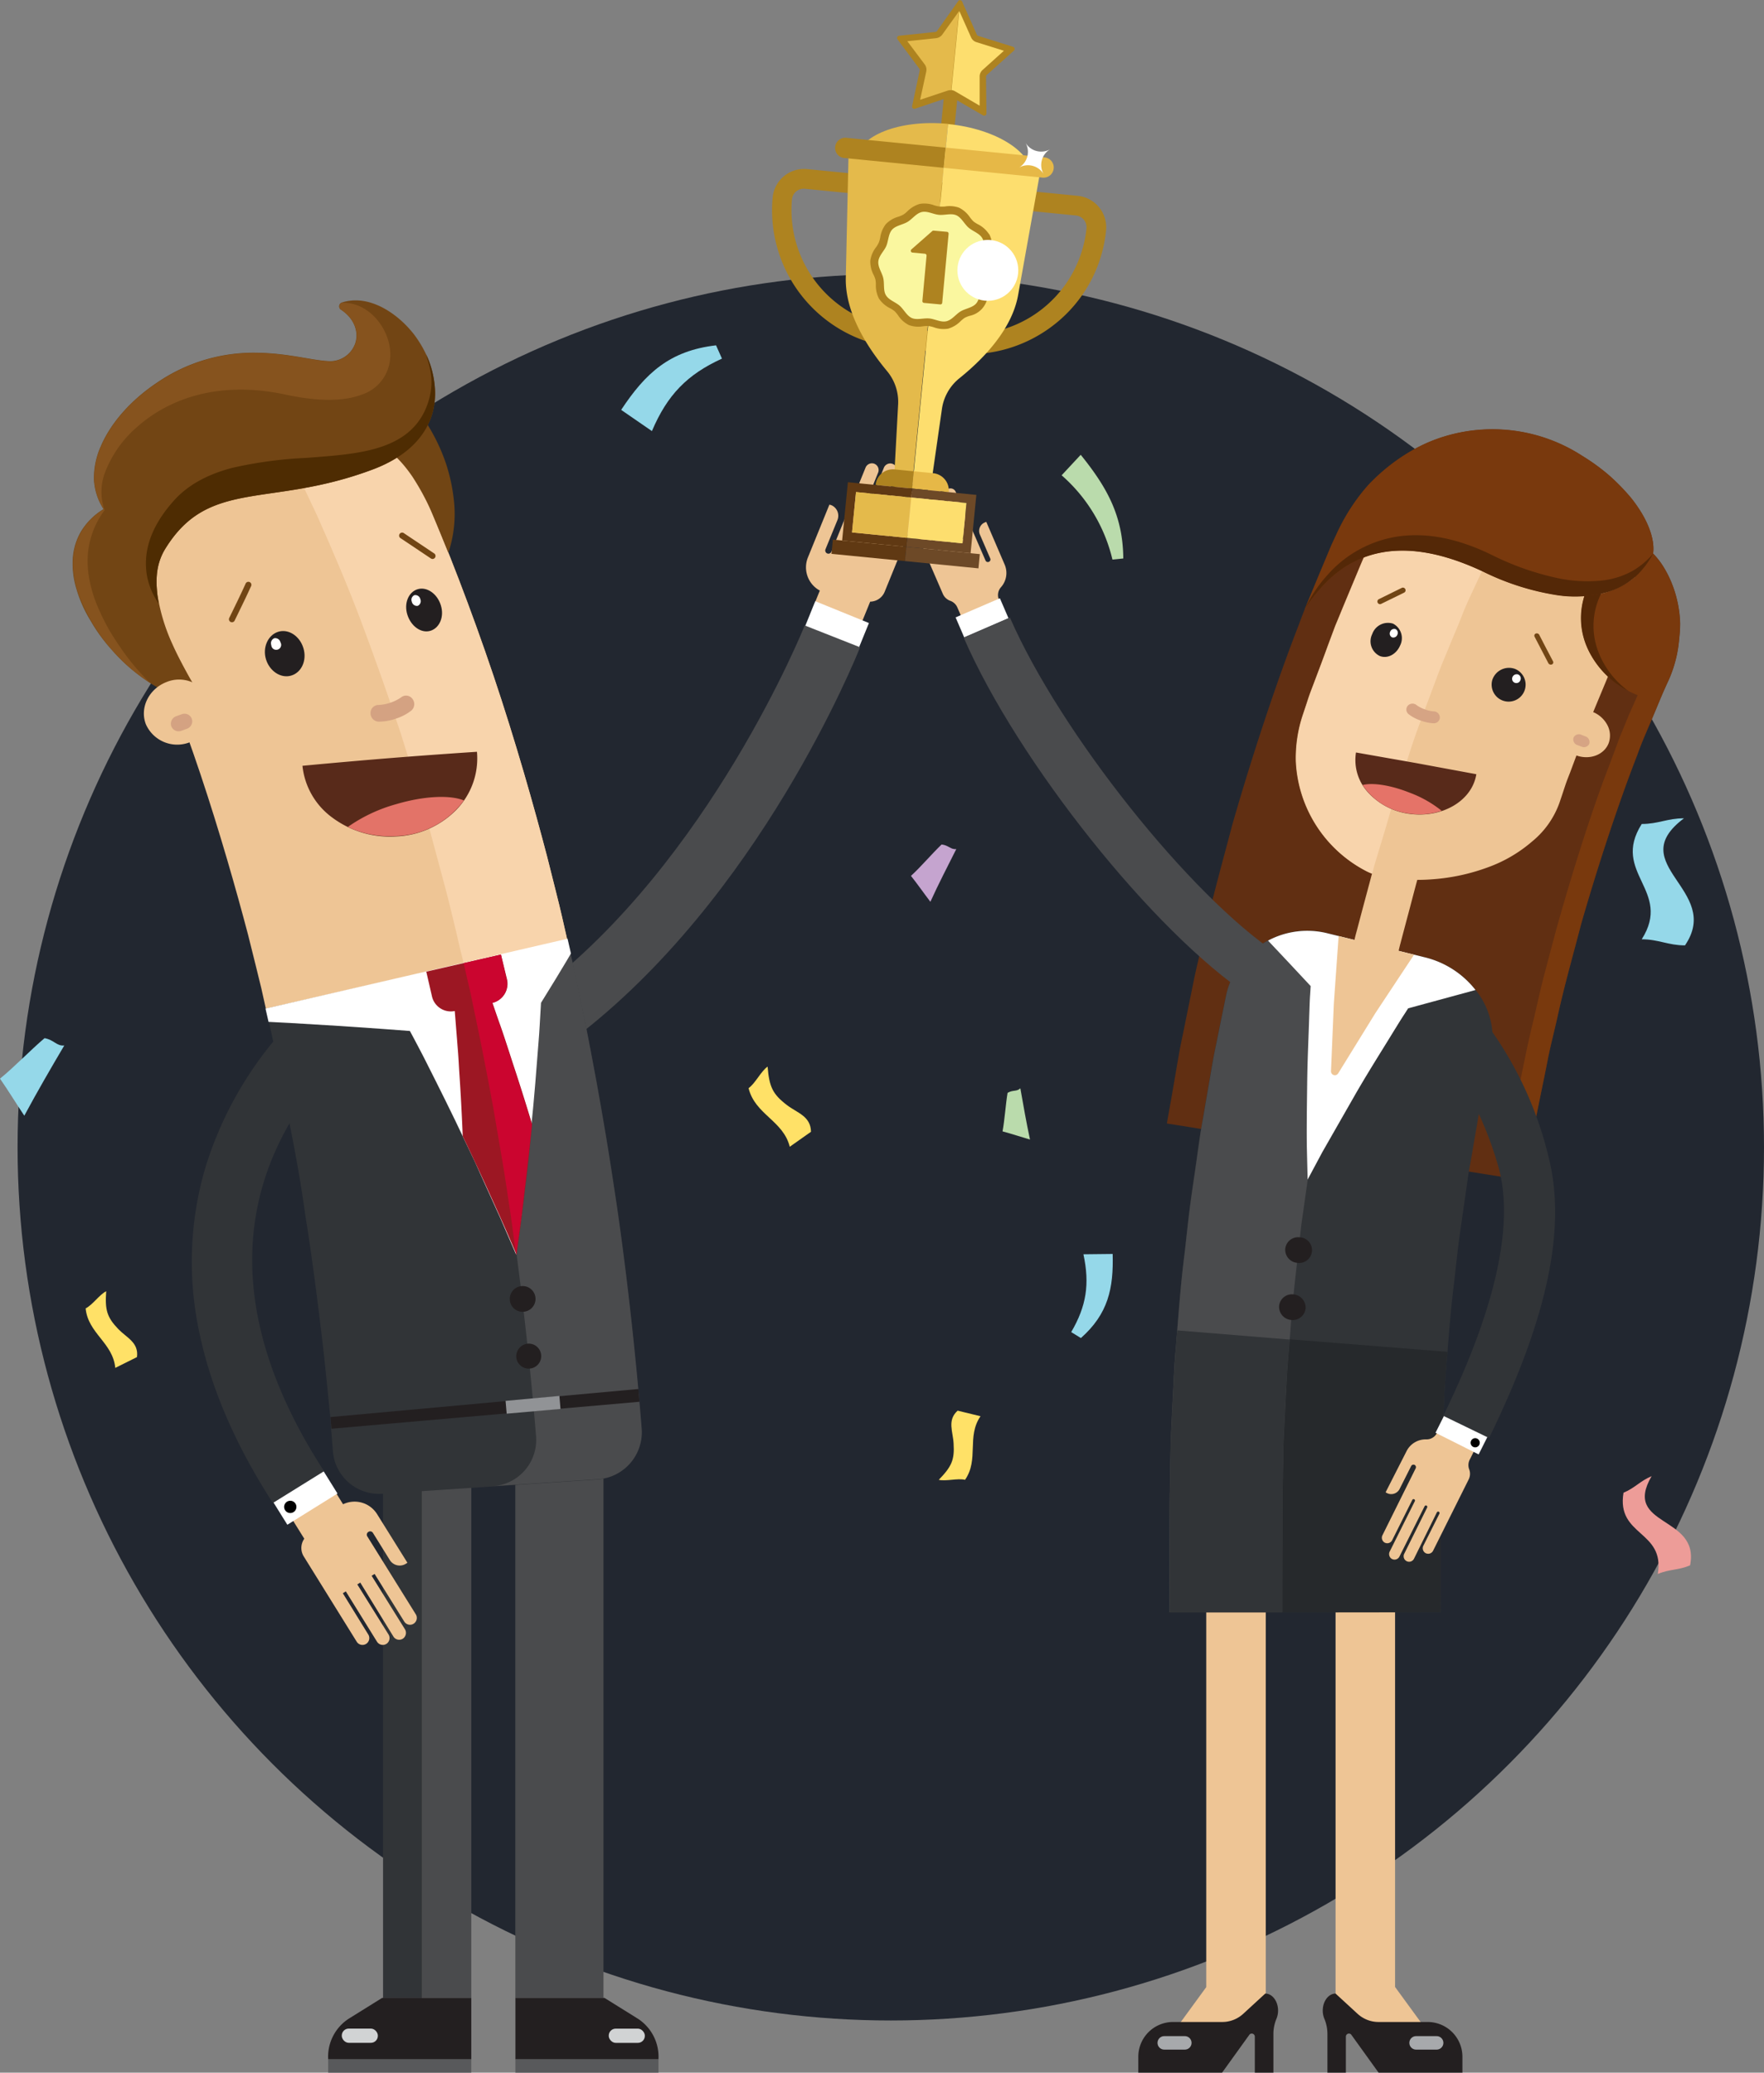 <svg xmlns="http://www.w3.org/2000/svg" viewBox="0 0 385.34 452.78"><rect x="0" y="0" width="385.34" height="452.78" fill="#808080" stroke="none"/><defs><style>.cls-1{fill:#222730;}.cls-2{fill:#ffe167;}.cls-3{fill:#badbac;}.cls-4{fill:#c5a4cf;}.cls-5{fill:#95d8e9;}.cls-6{fill:#ed9c98;}.cls-7{fill:#eec595;}.cls-8{fill:#fff;}.cls-9{fill:#4a4b4d;}.cls-10{fill:#313437;}.cls-11,.cls-16,.cls-28{fill:#231f20;}.cls-12{fill:#58595b;}.cls-13{fill:#d1d3d4;}.cls-14{fill:#f8d4ac;}.cls-15{fill:#714514;}.cls-16,.cls-28{stroke:#231f20;stroke-miterlimit:10;}.cls-16{stroke-width:0.44px;}.cls-17{fill:#582a1a;}.cls-18{fill:#724514;}.cls-19{fill:#d4a282;}.cls-20{fill:#4e2c02;}.cls-21{fill:#86531e;}.cls-22{fill:#919396;}.cls-23{fill:#9c1723;}.cls-24{fill:#cb052f;}.cls-25{fill:#e37368;}.cls-26{fill:#a7a9ac;}.cls-27{fill:#612f12;}.cls-28{stroke-width:0.47px;}.cls-29{fill:#26292c;}.cls-30{fill:#d6a484;}.cls-31{fill:#e57368;}.cls-32{fill:#79390d;}.cls-33{fill:#542807;}.cls-34{fill:#ae8320;}.cls-35{fill:#e4ba4b;}.cls-36{fill:#fdde6e;}.cls-37{fill:#faf79f;}.cls-38{fill:#e6b847;}.cls-39{fill:#6d4927;}.cls-40{fill:#603913;}</style></defs><title>Aktiv 5</title><g id="Lag_2" data-name="Lag 2"><g id="illustration"><circle class="cls-1" cx="194.59" cy="250.63" r="190.75"/><g id="confetti"><path class="cls-2" d="M29.92,296.46l-4.74,2.36c-.52-5.5-5.95-7.54-6.47-13,1.52-.76,3-3,4.49-3.75-.29,4.11.15,5.68,2.68,8.31C27.72,292.26,30.34,293.29,29.92,296.46Z"/><path class="cls-3" d="M245.38,122l-2.37.24a35.21,35.21,0,0,0-11.1-18.41l4.17-4.48C241.91,106.57,245.3,112.74,245.38,122Z"/><path class="cls-4" d="M199,191.34c2.18-2,4.56-4.82,6.69-6.86,1.53.16,2,1.16,3.21,1C207,189.28,205,193.1,203.24,197,201.81,195.13,200.47,193.19,199,191.34Z"/><path class="cls-3" d="M219,247.15c.48-2.57.67-5.83,1.1-8.41,1.17-.7,2-.22,2.79-1,.66,3.75,1.31,7.48,2.11,11.2C223,248.35,221,247.69,219,247.15Z"/><path class="cls-2" d="M177.16,247.24l-4.64,3.27c-1.45-5.75-7.56-7-9-12.8,1.49-1.05,2.67-3.65,4.16-4.71.36,4.42,1.09,6,4.2,8.39C174.14,243.13,177.09,243.8,177.16,247.24Z"/><path class="cls-5" d="M236.12,292.3,234,291c3.31-5.66,4.08-10.47,2.67-17l6.39-.07C243.26,281.45,242.09,287,236.12,292.3Z"/><path class="cls-2" d="M5.24,120.85,2,125"/><path class="cls-5" d="M156.42,75.44l1.29,2.9c-7.6,3.47-11.94,7.92-15.3,15.83l-6.72-4.63C141,81.51,146.29,76.61,156.42,75.44Z"/><path class="cls-6" d="M354.65,326.09c2.58-1.09,3.56-2.53,6.14-3.62-6.51,11.15,10.62,8.49,8.4,19.49-2.58,1.09-4.47.79-7.05,1.88C363.74,334.27,353.05,335.66,354.65,326.09Z"/><path class="cls-5" d="M358.63,180c3.66,0,5.57-1.24,9.23-1.24-13.5,10.13,8.48,15.64.22,27.76-3.67,0-5.79-1.33-9.45-1.33C365.42,194.49,351.84,190.73,358.63,180Z"/><path class="cls-5" d="M0,235.63c3.15-2.55,6.64-6.22,9.73-8.84,2.08.36,2.6,1.76,4.31,1.6-3,5.08-5.94,10.15-8.73,15.34C3.52,241.05,1.84,238.28,0,235.63Z"/><path class="cls-2" d="M209.19,308.16l5,1.22c-3.08,4.46-.29,9.43-3.38,13.89-1.62-.4-4.12.37-5.74,0,2.82-2.9,3.47-4.36,3.24-7.93C208.18,312.71,206.86,310.28,209.19,308.16Z"/></g><g id="man"><path id="_Kurve_" data-name="&lt;Kurve&gt;" class="cls-7" d="M181.56,110.34a2.51,2.51,0,0,1,1.38,3.26L180.32,120a.7.7,0,0,0,.38.9h0a.69.69,0,0,0,.91-.38l7.46-18.35a1.51,1.51,0,0,1,1.75-.92,1.48,1.48,0,0,1,1,2l-4.58,11.28.7.28,5.13-12.61a1.51,1.51,0,0,1,1.75-.92,1.47,1.47,0,0,1,1,2l-5.15,12.67.71.29,4.8-11.82a1.5,1.5,0,0,1,1.75-.92,1.47,1.47,0,0,1,1,2l-4.83,11.87.7.29,3.91-9.62a1.51,1.51,0,0,1,1.75-.92,1.49,1.49,0,0,1,1,2l-8.21,20.16a3.46,3.46,0,0,1-3.16,2.15l-2.89,7.1-10.28-4.18,2.17-5.34a5.76,5.76,0,0,1-2.61-7.22l4.7-11.55Z"/><rect id="_Rektangel_" data-name="&lt;Rektangel&gt;" class="cls-8" x="176.5" y="133.5" width="12.65" height="5.94" transform="translate(300.75 331.78) rotate(-157.86)"/><path class="cls-9" d="M125.26,227l-7.84-10.37c37.69-28.51,58.17-79.53,58.37-80l12.09,4.77C187,143.55,165.91,196.21,125.26,227Z"/><g id="_Gruppe_" data-name="&lt;Gruppe&gt;"><g id="_Gruppe_2" data-name="&lt;Gruppe&gt;"><g id="_Gruppe_3" data-name="&lt;Gruppe&gt;"><rect class="cls-9" x="83.69" y="319.63" width="19.26" height="116.83"/></g><g id="_Gruppe_4" data-name="&lt;Gruppe&gt;"><rect class="cls-10" x="83.68" y="319.63" width="8.46" height="116.83"/></g><path id="_Kurve_2" data-name="&lt;Kurve&gt;" class="cls-11" d="M76.47,440.81l7-4.36h19.48v13.42H71.69A9.89,9.89,0,0,1,76.47,440.81Z"/><rect id="_Kurve_3" data-name="&lt;Kurve&gt;" class="cls-12" x="71.69" y="449.87" width="31.25" height="2.92"/><rect id="_Rektangel_2" data-name="&lt;Rektangel&gt;" class="cls-13" x="74.66" y="443.16" width="7.88" height="3.11" rx="1.52" ry="1.52" transform="translate(157.2 889.42) rotate(180)"/><g id="_Gruppe_5" data-name="&lt;Gruppe&gt;"><rect class="cls-9" x="112.57" y="319.63" width="19.26" height="116.83"/></g><path id="_Kurve_4" data-name="&lt;Kurve&gt;" class="cls-11" d="M139.05,440.81l-7-4.36H112.59v13.42h31.25A9.9,9.9,0,0,0,139.05,440.81Z"/><rect id="_Kurve_5" data-name="&lt;Kurve&gt;" class="cls-12" x="112.59" y="449.87" width="31.25" height="2.92"/><rect id="_Rektangel_3" data-name="&lt;Rektangel&gt;" class="cls-13" x="132.98" y="443.16" width="7.88" height="3.11" rx="1.52" ry="1.52"/><g id="_Gruppe_6" data-name="&lt;Gruppe&gt;"><path id="_Kurve_6" data-name="&lt;Kurve&gt;" class="cls-7" d="M84.47,90.64c-2.81-5.71-9.42-8.17-14.25-5.47L28.68,107.93c-4.86,2.72-6.82,8.44-4.58,13,0,0,2.92,5.64,6.81,14.55s8.69,21.11,12.88,33.65,7.84,25.35,10.38,35c1.2,4.86,2.24,8.9,2.91,11.75l1,4.48,65.84-15.1s-.42-1.81-1.14-5-1.9-7.68-3.25-13.1c-2.83-10.83-6.9-25.23-11.72-39.56s-10.35-28.59-15-39.26S84.47,90.64,84.47,90.64Z"/><path id="_Kurve_7" data-name="&lt;Kurve&gt;" class="cls-14" d="M70.22,85.17,58.69,91.48l2.64,4.87q1.28,2.5,2.6,5.15l1.35,2.66,1.28,2.73c.87,1.83,1.75,3.7,2.64,5.59,3.38,7.6,6.83,15.61,9.86,23.72s5.9,16.24,8.48,24c1.21,3.9,2.39,7.7,3.53,11.35s2.08,7.18,3,10.49c1.12,4.19,2.16,8.05,3.09,11.49s1.61,6.49,2.24,9,1,4.5,1.38,5.85.48,2.09.48,2.09l22.64-5.19s-.42-1.81-1.14-5-1.9-7.68-3.24-13.1c-2.84-10.83-6.91-25.23-11.73-39.56s-10.35-28.59-15-39.26-8.32-17.75-8.32-17.75C81.66,84.93,75.05,82.47,70.22,85.17Z"/><path id="_Kurve_8" data-name="&lt;Kurve&gt;" class="cls-10" d="M58.1,220.39s1.32,5.55,3,14c.9,4.18,1.77,9.12,2.8,14.38s2,10.92,2.78,16.59c1.82,11.31,3.17,22.71,4.16,31.25.44,4.28.8,7.85,1.05,10.35.12,1.25.22,2.23.29,2.9s.08,1,.08,1l0,.42.48,5.95a10.12,10.12,0,0,0,10.79,9.09l47.26-3.14a10.29,10.29,0,0,0,9.28-11.36l-.53-6.51,0-.47s0-.39-.09-1.12-.18-1.81-.32-3.18c-.27-2.73-.67-6.64-1.14-11.33-1.08-9.37-2.57-21.85-4.57-34.3-.92-6.22-2.08-12.43-3.06-18.26-1.13-5.81-2.1-11.24-3.09-15.88-1.91-9.29-3.37-15.46-3.37-15.46Z"/><path id="_Kurve_9" data-name="&lt;Kurve&gt;" class="cls-9" d="M140.15,311.8s-2-26.8-6.16-53.43c-2-13.33-4.47-26.6-6.46-36.54-1-5-1.88-9.1-2.55-12s-1-4.55-1-4.55l-22.61,5.19s.36,1.6,1,4.39,1.45,6.79,2.47,11.59c1.92,9.62,4.36,22.46,6.25,35.38,4,25.8,6,51.82,6,51.82a10.13,10.13,0,0,1-9.3,11l23.15-1.54A10.29,10.29,0,0,0,140.15,311.8Z"/><g id="_Gruppe_7" data-name="&lt;Gruppe&gt;"><path class="cls-15" d="M50.67,135.93a.75.75,0,0,1-.29-.06.66.66,0,0,1-.3-.88l1.83-3.77c.92-1.9,1.77-3.78,1.77-3.78a.66.66,0,0,1,1.2.54s-.86,1.9-1.79,3.81l-1.83,3.77A.63.63,0,0,1,50.67,135.93Z"/></g><g id="_Gruppe_8" data-name="&lt;Gruppe&gt;"><path class="cls-15" d="M94.5,122.11a.7.7,0,0,1-.37-.11l-6.59-4.41a.66.66,0,1,1,.73-1.09l6.59,4.41a.66.66,0,0,1-.36,1.2Z"/></g><path id="_Kurve_10" data-name="&lt;Kurve&gt;" class="cls-8" d="M58,220.33l.66,2.9,4.83.25,10.61.64c7.71.5,15.44,1.1,15.44,1.1l1.07,2c.67,1.3,1.69,3.16,2.8,5.41,2.27,4.5,5.31,10.54,8.18,16.66l2.18,4.57,2,4.46c1.31,2.9,2.55,5.62,3.6,7.94l3.38,7.82s.46-3.39,1.16-8.48c.3-2.55.65-5.53,1-8.72.19-1.61.38-3.27.57-5s.34-3.4.51-5.11c.72-6.88,1.24-13.78,1.64-19,.22-2.61.31-4.78.41-6.3s.14-2.4.14-2.4l3.3-5.36c.83-1.35,1.64-2.71,2.24-3.72l1-1.7-.74-3.22Z"/><g id="_Gruppe_9" data-name="&lt;Gruppe&gt;"><path id="_Kurve_11" data-name="&lt;Kurve&gt;" class="cls-16" d="M114.4,286.33a2.59,2.59,0,1,0-2.8-2.28A2.55,2.55,0,0,0,114.4,286.33Z"/><path id="_Kurve_12" data-name="&lt;Kurve&gt;" class="cls-16" d="M115.25,293.75a2.57,2.57,0,0,0-2.24,2.84,2.51,2.51,0,1,0,2.24-2.84Z"/></g><g id="_Gruppe_10" data-name="&lt;Gruppe&gt;"><path id="_Kurve_13" data-name="&lt;Kurve&gt;" class="cls-11" d="M66.28,141.59c.81,2.66-.41,5.34-2.69,6s-4.71-1-5.49-3.57.42-5.29,2.66-6S65.48,138.92,66.28,141.59Z"/><path id="_Kurve_14" data-name="&lt;Kurve&gt;" class="cls-8" d="M61.26,140.31a1.08,1.08,0,1,1-2,.61,1.18,1.18,0,0,1,.67-1.5A1.17,1.17,0,0,1,61.26,140.31Z"/><path id="_Kurve_15" data-name="&lt;Kurve&gt;" class="cls-11" d="M96.3,132.23c.8,2.53-.31,5-2.31,5.58s-4.2-1-5-3.51.26-5,2.26-5.59S95.53,129.7,96.3,132.23Z"/><path id="_Kurve_16" data-name="&lt;Kurve&gt;" class="cls-8" d="M91.83,130.91a1.12,1.12,0,0,1-.58,1.44,1.15,1.15,0,0,1-1.29-.9,1.1,1.1,0,0,1,.58-1.44A1.14,1.14,0,0,1,91.83,130.91Z"/></g><path id="_Kurve_17" data-name="&lt;Kurve&gt;" class="cls-15" d="M93,92.14c-4.92-7.46-10.41-7-13.17-4.25s-3,7.52,2.68,9.32c2.77.89,5.47,3.84,7.56,6.89a53.12,53.12,0,0,1,4.08,7.48c1.1,2.56,2.76,6.66,3.79,9.17a26.7,26.7,0,0,0,1.21-11.45,38.54,38.54,0,0,0-1.77-8.16A41.48,41.48,0,0,0,93,92.14Z"/><path id="_Kurve_18" data-name="&lt;Kurve&gt;" class="cls-17" d="M86.41,182.73A19.6,19.6,0,0,0,99.59,177a16.09,16.09,0,0,0,4.6-12.77s-9.58.62-19.12,1.39-19,1.67-19,1.67a16.05,16.05,0,0,0,6.54,11.33A21.07,21.07,0,0,0,86.41,182.73Z"/><path id="_Kurve_19" data-name="&lt;Kurve&gt;" class="cls-18" d="M44.8,153.43c-5.13-.28-10.08-2.61-14.41-5.91a38.11,38.11,0,0,1-6-5.59,36.52,36.52,0,0,1-4.67-6.45,28.14,28.14,0,0,1-3-6.75,19,19,0,0,1-.83-6.59,13.55,13.55,0,0,1,1.78-6,14.46,14.46,0,0,1,4.95-4.92,13.06,13.06,0,0,1-2.1-6.55A17,17,0,0,1,22,97.53c2.05-4.84,6.26-9.92,12.38-14a37.25,37.25,0,0,1,21.79-6.47c6.58.08,12,1.64,15.36,1.81a5.81,5.81,0,0,0,6.09-3.94c.73-2.35-.11-5.32-3.24-7.36a.87.87,0,0,1,.26-1.47c3.56-1.17,7.43-.14,10.95,2.32a21.58,21.58,0,0,1,2.55,2.09A23.26,23.26,0,0,1,90.4,73a25.1,25.1,0,0,1,3.37,6c1.52,4.27,1.86,9,0,13.16S88.06,100,81.58,102.5C70,106.87,61,107.25,53.63,108.64s-12.79,3.67-17.42,11.07c-2,3.08-2.28,6.6-1.81,10.27a41.08,41.08,0,0,0,3.34,10.9c.77,1.73,1.62,3.36,2.42,4.86s1.57,2.87,2.25,4C43.78,152,44.8,153.43,44.8,153.43Z"/><path id="_Kurve_20" data-name="&lt;Kurve&gt;" class="cls-7" d="M45.86,153a7.48,7.48,0,0,1-14,5.2c-1.37-3.56.63-7.67,4.47-9.19A7.26,7.26,0,0,1,45.86,153Z"/><g id="_Gruppe_11" data-name="&lt;Gruppe&gt;"><path id="_Kurve_21" data-name="&lt;Kurve&gt;" class="cls-19" d="M40.81,159.21l-1.18.43a1.72,1.72,0,0,1-2.22-1h0a1.74,1.74,0,0,1,1.09-2.18l1.18-.43a1.7,1.7,0,0,1,2.22,1A1.72,1.72,0,0,1,40.81,159.21Z"/><g id="_Gruppe_12" data-name="&lt;Gruppe&gt;"><path id="_Kurve_22" data-name="&lt;Kurve&gt;" class="cls-19" d="M86.44,157a11.07,11.07,0,0,1-3.78.64,1.83,1.83,0,0,1-1.72-1.87A1.75,1.75,0,0,1,82.73,154a9.58,9.58,0,0,0,4.88-1.65,1.72,1.72,0,0,1,2.48.31,1.87,1.87,0,0,1-.24,2.57A10.84,10.84,0,0,1,86.44,157Z"/></g></g><path id="_Kurve_23" data-name="&lt;Kurve&gt;" class="cls-20" d="M36.21,119.71c4.63-7.4,10.06-9.7,17.42-11.07S70,106.87,81.58,102.5c6.87-2.6,10.79-6.57,12.5-11.07a15.88,15.88,0,0,0,.89-7,20.11,20.11,0,0,0-1.86-6.94c.48,2.11,2.48,6.15-.32,12.27-2.12,4.46-5.91,6.8-10.46,8.15s-9.94,1.7-15.47,2.12a90.85,90.85,0,0,0-16.1,2.17c-5,1.31-9.44,3.47-12.73,7.11-5.8,6.46-6.56,11.92-6,16a15.49,15.49,0,0,0,2.67,6.58h0a22.67,22.67,0,0,1-.43-3.24,17.11,17.11,0,0,1,0-3.12A12.93,12.93,0,0,1,36.21,119.71Z"/><path id="_Kurve_24" data-name="&lt;Kurve&gt;" class="cls-21" d="M62.07,86.14c7.62,1.67,13.18,1.51,16.91.08a9,9,0,0,0,6.14-7.07c1.08-6-3.94-13.27-10.44-13a.87.87,0,0,0-.26,1.47c3.13,2,4,5,3.24,7.36a5.81,5.81,0,0,1-6.09,3.94c-3.4-.17-8.78-1.73-15.36-1.81a37.25,37.25,0,0,0-21.79,6.47c-6.12,4.07-10.33,9.15-12.38,14a17,17,0,0,0-1.46,7.14,13.06,13.06,0,0,0,2.1,6.55,13.43,13.43,0,0,0-6.32,8.32A15,15,0,0,0,16,124.6a23.87,23.87,0,0,0,1.17,5.3,40,40,0,0,0,15.55,19.23,51.06,51.06,0,0,1-5.94-7c-1-1.44-2-2.93-2.94-4.53a49.78,49.78,0,0,1-2.47-5,27.86,27.86,0,0,1-1.67-5.2,21.75,21.75,0,0,1-.56-5.31,18.56,18.56,0,0,1,3.71-10.64,11.94,11.94,0,0,1,.28-8.71,24.77,24.77,0,0,1,6.72-9.38C36.34,87.55,47.06,83,62.07,86.14Z"/><g id="_Gruppe_13" data-name="&lt;Gruppe&gt;"><g id="_Gruppe_14" data-name="&lt;Gruppe&gt;"><polygon id="_Kurve_25" data-name="&lt;Kurve&gt;" class="cls-11" points="139.69 306.22 72.4 312.11 72.19 309.56 139.46 303.43 139.69 306.22"/></g><polygon id="_Kurve_26" data-name="&lt;Kurve&gt;" class="cls-22" points="122.44 307.79 110.68 308.82 110.44 306.02 122.2 304.94 122.44 307.79"/></g><g id="_Gruppe_15" data-name="&lt;Gruppe&gt;"><path id="_Kurve_27" data-name="&lt;Kurve&gt;" class="cls-23" d="M109.43,208.52l-16.31,3.74,1.22,5.3a4.23,4.23,0,0,0,5,3.3s.14,1.71.34,4.29c.11,1.28.22,2.78.35,4.38s.21,3.32.32,5c.47,6.84.73,13.68.73,13.68s3.08,6.37,6,12.85c1.48,3.23,2.94,6.48,4,8.93s1.77,4.09,1.77,4.09.24-1.77.61-4.42.82-6.2,1.22-9.76c.89-7.12,1.56-14.3,1.56-14.3s-2-6.69-4.21-13.32c-.53-1.65-1.07-3.31-1.58-4.86s-1-3-1.45-4.23c-.86-2.47-1.42-4.12-1.42-4.12a4.28,4.28,0,0,0,3.17-5.16Z"/><path id="_Kurve_28" data-name="&lt;Kurve&gt;" class="cls-24" d="M116.16,245.64s-2-6.69-4.21-13.32c-.53-1.65-1.07-3.31-1.58-4.86s-1-3-1.45-4.23c-.86-2.47-1.42-4.12-1.42-4.12a4.28,4.28,0,0,0,3.17-5.16l-1.24-5.43-8.15,1.87s.22,1,.62,2.72,1,4.2,1.57,7.18c1.29,5.94,2.85,13.89,4.31,21.86.68,4,1.37,8,2,11.71s1.12,7.25,1.58,10.25.77,5.5,1,7.26.38,2.75.38,2.75.24-1.77.61-4.42.82-6.2,1.22-9.76C115.49,252.82,116.16,245.64,116.16,245.64Z"/></g><path id="_Kurve_29" data-name="&lt;Kurve&gt;" class="cls-25" d="M101.34,174.86c-3-1.23-8.65-1-14.72.79a34.28,34.28,0,0,0-10.64,5,21.53,21.53,0,0,0,10.43,2A19.14,19.14,0,0,0,101.34,174.86Z"/></g></g></g><g id="_Gruppe_16" data-name="&lt;Gruppe&gt;"><path id="_Kurve_30" data-name="&lt;Kurve&gt;" class="cls-7" d="M88.64,341.62a2.54,2.54,0,0,1-3.48-.81l-3.69-5.94a.7.7,0,0,0-1-.22h0a.7.7,0,0,0-.22,1l10.54,16.94a1.5,1.5,0,0,1-.28,2,1.48,1.48,0,0,1-2.2-.35l-6.48-10.41-.65.4,7.25,11.64a1.53,1.53,0,0,1-.29,2,1.48,1.48,0,0,1-2.2-.36L78.7,345.72l-.65.4L84.84,357a1.52,1.52,0,0,1-.28,2,1.49,1.49,0,0,1-2.2-.36l-6.82-11-.65.41L80.41,357a1.5,1.5,0,0,1-.28,2,1.49,1.49,0,0,1-2.2-.35L66.35,340a3.51,3.51,0,0,1,.12-3.86l-4.08-6.55,9.49-5.9,3.06,4.92a5.8,5.8,0,0,1,7.43,2.15L89,341.39Z"/><g id="_Gruppe_17" data-name="&lt;Gruppe&gt;"><rect id="_Rektangel_4" data-name="&lt;Rektangel&gt;" class="cls-8" x="60.21" y="324.15" width="12.9" height="5.98" transform="translate(-162.8 84.63) rotate(-31.9)"/><path id="_Kurve_31" data-name="&lt;Kurve&gt;" d="M62.27,329.89a1.34,1.34,0,1,1,1.85.43A1.34,1.34,0,0,1,62.27,329.89Z"/></g></g><path class="cls-10" d="M70.47,235.13a6.57,6.57,0,1,0-10.09-8.41,80.34,80.34,0,0,0-15.55,28.45,73.06,73.06,0,0,0-1.22,36.21q3.78,18,16,36.95l11.18-6.94C42.59,277.86,58.67,249.28,70.47,235.13Z"/></g><g id="girl"><g id="_Gruppe_18" data-name="&lt;Gruppe&gt;"><path class="cls-7" d="M305,451.94a6.47,6.47,0,0,1-5.25-2.67L293,440a6.49,6.49,0,0,1-1.25-3.82V325.06a6.49,6.49,0,1,1,13,0v109l5.5,7.54A6.49,6.49,0,0,1,305,451.94Z"/></g><path class="cls-11" d="M311.87,441.71H301.15a6.79,6.79,0,0,1-4.56-1.76l-4.84-4.45c-1.53,0-2.8,1.67-2.8,3.71a4.6,4.6,0,0,0,.36,1.81,8.7,8.7,0,0,1,.66,3.38v8.38H294V444.9a.67.67,0,0,1,1.15-.46l6,8.34h18.31v-3.47A7.59,7.59,0,0,0,311.87,441.71Z"/><path class="cls-26" d="M313.84,444.8h-4.51a1.47,1.47,0,0,0-1.46,1.47h0a1.47,1.47,0,0,0,1.46,1.47h4.51a1.47,1.47,0,0,0,1.46-1.47h0A1.47,1.47,0,0,0,313.84,444.8Z"/><g id="_Gruppe_19" data-name="&lt;Gruppe&gt;"><path class="cls-7" d="M263.19,451.94A6.49,6.49,0,0,1,258,441.63l5.5-7.54v-109a6.49,6.49,0,0,1,13,0V436.21a6.49,6.49,0,0,1-1.25,3.82l-6.74,9.24A6.46,6.46,0,0,1,263.19,451.94Z"/></g><path class="cls-11" d="M256.29,441.71H267a6.79,6.79,0,0,0,4.55-1.76l4.84-4.45c1.54,0,2.8,1.67,2.8,3.71a4.6,4.6,0,0,1-.36,1.81,8.7,8.7,0,0,0-.66,3.38v8.38h-4.06V444.9a.67.67,0,0,0-1.15-.46l-6,8.34h-18.3v-3.47A7.59,7.59,0,0,1,256.29,441.71Z"/><path class="cls-26" d="M254.32,444.8h4.51a1.47,1.47,0,0,1,1.46,1.47h0a1.47,1.47,0,0,1-1.46,1.47h-4.51a1.47,1.47,0,0,1-1.46-1.47h0A1.47,1.47,0,0,1,254.32,444.8Z"/><path class="cls-27" d="M345.57,99.57h0a40.31,40.31,0,0,1,11.83,10.69c3.54,5,4,8.69,3.71,10.65a16.62,16.62,0,0,1,2.33,3,23.67,23.67,0,0,1,1.85,3.74,25.54,25.54,0,0,1,1.74,8.6,31.43,31.43,0,0,1-.2,3.21,29.38,29.38,0,0,1-.45,3.26,27.73,27.73,0,0,1-2.06,6.29s-.18.38-.51,1.11-.8,1.81-1.38,3.21-1.29,3.1-2.1,5-1.78,4.11-2.66,6.6c-3.8,9.75-8.31,23.18-12.25,36.89-1.8,6.92-3.76,13.79-5.19,20.38-.74,3.28-1.56,6.43-2.15,9.46s-1.19,5.89-1.73,8.53c-.27,1.32-.52,2.59-.77,3.79s-.41,2.36-.6,3.44c-.37,2.16-.7,4.05-1,5.6-.54,3.1-.84,4.87-.84,4.87L254.9,245.43s.35-2.05,1-5.63l1.11-6.47c.22-1.25.44-2.58.7-4s.58-2.86.89-4.39l2-9.87c.69-3.51,1.63-7.17,2.49-11,1.67-7.62,3.94-15.68,6.06-23.76,4.61-16.1,10-32.1,14.63-44,1.07-3,2.29-5.71,3.27-8.13s1.88-4.52,2.61-6.25,1.28-3.1,1.73-4l.65-1.42a43.79,43.79,0,0,1,4.3-7.33,40.85,40.85,0,0,1,2.58-3.22,41.26,41.26,0,0,1,9.51-7.52,34,34,0,0,1,7.19-3.11A36,36,0,0,1,345.57,99.57Z"/><path class="cls-10" d="M314.68,352.22s0-22.84.08-25.6.06-6.7.23-11.44c.12-2.38.25-4.95.39-7.67s.23-5.59.52-8.56c.5-5.94.93-12.28,1.72-18.61.38-3.17.68-6.34,1.1-9.45s.88-6.17,1.3-9.13c.21-1.48.42-2.94.62-4.36s.48-2.81.71-4.16c.46-2.7.9-5.26,1.31-7.62.2-1.18.39-2.31.58-3.39s.42-2.08.61-3c.39-1.91.72-3.57,1-4.94.55-2.73.87-4.3.87-4.3A16.52,16.52,0,0,0,323,217.14a20.05,20.05,0,0,0-11.69-8l-21.24-5.24a18.18,18.18,0,0,0-19.28,7,16.84,16.84,0,0,0-3,6.79s-.35,1.74-1,4.79c-.31,1.53-.68,3.38-1.11,5.5-.22,1.06-.44,2.19-.68,3.39s-.43,2.45-.65,3.77c-.46,2.62-.95,5.47-1.46,8.48-.26,1.5-.52,3-.79,4.63s-.46,3.21-.69,4.86c-.47,3.3-1,6.71-1.45,10.18s-.81,7-1.22,10.55c-.88,7.06-1.38,14.19-1.93,20.86-.32,3.33-.43,6.58-.59,9.65s-.3,6-.43,8.66c-.2,5.38-.2,9.89-.28,13s-.08,26.21-.08,26.21Z"/><path class="cls-9" d="M267.8,217.68a16.84,16.84,0,0,1,3-6.79,18.18,18.18,0,0,1,19.28-7l5.8,1.43-1.24,5.31-1.42,6.09c-.26,1.18-.58,2.42-.85,3.75s-.56,2.72-.85,4.18c-.59,2.91-1.23,6.07-1.9,9.41s-1.22,6.89-1.87,10.54c-1.36,7.31-2.34,15.18-3.49,23-.85,7.89-1.88,15.75-2.38,23.17-.28,3.71-.65,7.29-.81,10.7s-.33,6.63-.48,9.6c-.08,1.49-.15,2.91-.22,4.27s0,2.64-.06,3.85c0,2.42-.08,4.54-.11,6.27-.06,3.48-.09,26.73-.09,26.73H255.47s0-23.06.08-26.21.08-7.65.28-13c.13-2.68.27-5.59.43-8.66s.27-6.32.59-9.65c.55-6.67,1-13.8,1.93-20.86.41-3.53.76-7.08,1.22-10.55s1-6.88,1.45-10.18c.23-1.65.47-3.27.69-4.86s.53-3.13.79-4.63c.51-3,1-5.86,1.46-8.48.22-1.32.44-2.58.65-3.77s.46-2.33.68-3.39c.43-2.12.8-4,1.11-5.5C267.45,219.42,267.8,217.68,267.8,217.68Z"/><path class="cls-28" d="M283.37,275.63a2.62,2.62,0,0,1-2.37-2.86,2.59,2.59,0,0,1,2.94-2.24,2.57,2.57,0,1,1-.57,5.1Z"/><path class="cls-28" d="M282.54,283a2.66,2.66,0,0,1,2.43,2.81,2.6,2.6,0,0,1-2.87,2.31,2.65,2.65,0,0,1-2.45-2.81A2.58,2.58,0,0,1,282.54,283Z"/><path class="cls-29" d="M280.11,352.23s0-23.66.1-27.27c0-1.8.07-3.9.11-6.15q0-1.69.06-3.48c.05-1.18.11-2.38.17-3.57.26-4.8.45-9.6.7-13.19s.48-6,.48-6l34.47,2.74s-.19,2.23-.46,5.58-.4,7.8-.64,12.26c-.06,1.11-.12,2.23-.17,3.32s0,2.17-.06,3.21c0,2.08-.06,4-.09,5.69-.06,3.34-.1,26.82-.1,26.82Z"/><path class="cls-10" d="M280.11,352.23H255.47s0-23.8.11-27.59c0-1.9.07-4.12.11-6.49q0-1.79.06-3.66c.06-1.24.13-2.5.19-3.76.26-5,.47-10.07.73-13.84s.51-6.26.51-6.26l24.55,2s-.19,2.39-.48,6-.44,8.39-.7,13.19c-.06,1.19-.12,2.39-.17,3.57s0,2.35-.06,3.48c0,2.25-.08,4.35-.11,6.15C280.15,328.57,280.11,352.23,280.11,352.23Z"/><path class="cls-8" d="M277,205.48a18.22,18.22,0,0,1,13.08-1.57l21.24,5.24a20.06,20.06,0,0,1,11,7.12l-7.34,2-7.37,2-1,1.55c-.66,1-1.52,2.42-2.58,4.13-2.1,3.44-5,8-7.74,12.73l-7.43,13-3.21,6s-.07-2.63-.16-6.58,0-9.22.06-14.5.33-10.56.44-14.55c.08-2,.11-3.66.21-4.82l.11-1.82-4.67-5L277,205.48Z"/><path class="cls-7" d="M306.72,183.5l.52.15a4.55,4.55,0,0,1,3.24,5.56s-.39,1.24-.91,3.12-1.16,4.39-1.83,6.9-1.33,5-1.83,6.91c-.26.93-.41,1.73-.55,2.28l-.2.87a4.55,4.55,0,0,1-5.57,3.22l-.53-.12a4.59,4.59,0,0,1-3.55-5.45s.07-.32.2-.88.3-1.38.57-2.34c.51-1.92,1.18-4.47,1.86-7l1.87-7c.53-1.92.93-3.18.93-3.18A4.58,4.58,0,0,1,306.72,183.5Z"/><path class="cls-7" d="M300.79,191.2a39.68,39.68,0,0,0,12.15.88,43.9,43.9,0,0,0,12-2.58,30.72,30.72,0,0,0,9.75-5.68,19.23,19.23,0,0,0,6-8.54l.61-1.81c.19-.58.42-1.28.69-2.08s.62-1.68,1-2.65c.72-1.94,1.57-4.2,2.47-6.62.46-1.21.92-2.47,1.4-3.74l1.56-3.77c1.05-2.53,2.11-5.06,3.09-7.43s2.05-4.46,2.89-6.32l2.85-6.15a9.4,9.4,0,0,0,.21-7.82,12.89,12.89,0,0,0-5.87-6.53l-31.65-17a11.08,11.08,0,0,0-8.87-.74,12.27,12.27,0,0,0-7,6.09L300.58,116c-1,2.21-2.28,4.78-3.44,7.55l-3.63,8.71c-.61,1.48-1.22,3-1.83,4.42L290.07,141c-1,2.8-2,5.41-2.85,7.65-.41,1.12-.81,2.14-1.13,3s-.57,1.72-.79,2.37l-.69,2.07a29.8,29.8,0,0,0-1.55,10.26,28.49,28.49,0,0,0,15.49,24,10.5,10.5,0,0,0,2.23.83Z"/><path class="cls-14" d="M304,108.66a12.27,12.27,0,0,1,7-6.09,11.08,11.08,0,0,1,8.87.74l11.5,6.19s-.63,1.22-1.75,3.36c-.55,1.07-1.23,2.37-2,3.85l-1.23,2.37-1.25,2.68c-.87,1.86-1.81,3.89-2.8,6s-2.08,4.38-3,6.77-2,4.81-3,7.3l-1.56,3.75-1.44,3.83c-1.89,5.13-3.89,10.21-5.44,15.09s-3.2,9.35-4.31,13.28-2.14,7.18-2.82,9.46c-.34,1.14-.61,2-.76,2.66l-.26.94a10.15,10.15,0,0,1-1.13-.49,28.49,28.49,0,0,1-15.49-24,29.8,29.8,0,0,1,1.55-10.26l.69-2.07c.22-.65.49-1.45.79-2.37s.72-1.93,1.13-3c.83-2.24,1.81-4.85,2.85-7.65l1.61-4.31c.61-1.46,1.22-2.94,1.83-4.42l3.63-8.71c1.16-2.77,2.44-5.34,3.44-7.55Z"/><path class="cls-15" d="M338.53,145.14a.6.6,0,0,1-.3-.27l-3-5.77a.49.49,0,0,1,.26-.7.61.61,0,0,1,.76.29s.74,1.45,1.49,2.89l1.51,2.88a.48.48,0,0,1-.25.69A.57.57,0,0,1,338.53,145.14Z"/><path class="cls-15" d="M301.22,131.93a.58.58,0,0,1,0-1.05l5-2.46a.58.58,0,0,1,.76.27.57.57,0,0,1-.25.77l-5,2.45A.55.55,0,0,1,301.22,131.93Z"/><path class="cls-11" d="M326,148.5a3.71,3.71,0,1,0,4.94-2.38A3.84,3.84,0,0,0,326,148.5Z"/><path class="cls-8" d="M330.39,147.92a.93.93,0,1,0,1.73.68.94.94,0,0,0-.49-1.26A1,1,0,0,0,330.39,147.92Z"/><path class="cls-11" d="M299.76,138.51a3.56,3.56,0,0,0,1.64,4.79c1.7.68,3.63-.37,4.45-2.29a3.56,3.56,0,0,0-1.54-4.77A3.64,3.64,0,0,0,299.76,138.51Z"/><path class="cls-8" d="M303.68,138a.92.92,0,0,0,.4,1.23.94.94,0,0,0,1.17-.58.91.91,0,0,0-.4-1.22A.94.94,0,0,0,303.68,138Z"/><path class="cls-7" d="M340.67,158.15a5.47,5.47,0,0,0,3.59,6.85c3,1.11,6.19-.1,7.16-2.69a4.93,4.93,0,0,0-.29-3.91,6.21,6.21,0,0,0-3.21-2.88C345,154.33,341.63,155.44,340.67,158.15Z"/><path class="cls-30" d="M310.3,157.39a9.25,9.25,0,0,0,2.9.61,1.3,1.3,0,0,0,1.33-1.29,1.37,1.37,0,0,0-1.36-1.31,6.91,6.91,0,0,1-1.95-.45,6.7,6.7,0,0,1-1.78-.92,1.38,1.38,0,0,0-1.91.13,1.29,1.29,0,0,0,.17,1.85A8.73,8.73,0,0,0,310.3,157.39Z"/><path class="cls-30" d="M345.42,160.51l.9.35a1.31,1.31,0,0,1,.86,1.61,1.28,1.28,0,0,1-1.69.64l-.91-.34a1.31,1.31,0,0,1-.85-1.62A1.28,1.28,0,0,1,345.42,160.51Z"/><path class="cls-17" d="M307.64,177.75a14.78,14.78,0,0,1-8.88-4.74,10.44,10.44,0,0,1-2.55-8.63l13.16,2.32,13.13,2.43C321.55,175.05,314.87,178.84,307.64,177.75Z"/><path class="cls-31" d="M297.64,171.49c2.17-.56,6.06,0,10.18,1.63a25.1,25.1,0,0,1,7.11,4,15.33,15.33,0,0,1-7.29.58A14.32,14.32,0,0,1,297.64,171.49Z"/><path class="cls-32" d="M357.73,151.87l-.37-.16a20.25,20.25,0,0,1-10.06-9.07,16.41,16.41,0,0,1-1.18-12.44,18.68,18.68,0,0,0,10.21-3.51,15.47,15.47,0,0,0,2.92-2.91,16.11,16.11,0,0,0,1-1.5c.32-.47.6-.93.84-1.36a16.13,16.13,0,0,1,2.32,3,22,22,0,0,1,1.85,3.73,25.35,25.35,0,0,1,1.74,8.6,31.43,31.43,0,0,1-.2,3.21,29.38,29.38,0,0,1-.45,3.26,27.73,27.73,0,0,1-2.06,6.29s-.18.38-.51,1.11-.8,1.81-1.38,3.21-1.29,3.1-2.1,5-1.78,4.11-2.66,6.6c-3.8,9.75-8.31,23.18-12.25,36.89-1.8,6.92-3.76,13.79-5.19,20.38-.74,3.28-1.56,6.43-2.15,9.46s-1.19,5.89-1.73,8.53c-.27,1.32-.52,2.59-.77,3.79s-.41,2.36-.6,3.44c-.37,2.16-.7,4.05-1,5.6-.54,3.1-.84,4.87-.84,4.87l-4.84-.77s.3-1.7.81-4.69c.26-1.49.57-3.3.93-5.38.17-1,.36-2.14.56-3.3s.48-2.38.74-3.65c1.05-5.08,2.13-11,3.69-17.31.75-3.15,1.44-6.43,2.3-9.71s1.75-6.6,2.63-9.92c3.71-13.23,7.86-26.28,11.51-35.71l2.42-6.49,2-4.87C357.08,153.41,357.73,151.87,357.73,151.87Z"/><path class="cls-33" d="M353.68,117.62c.36.2.7.4,1,.62a1,1,0,0,1,.39,1.26l-5.5,10.57a15.73,15.73,0,0,0-.78,11.27,18.87,18.87,0,0,0,6.94,9.61,19.53,19.53,0,0,1-9.21-9.95,15.81,15.81,0,0,1,.34-12.71l5.38-10.37A1,1,0,0,1,353.68,117.62Z"/><path class="cls-32" d="M345.6,99.54h0a48.92,48.92,0,0,1,5.73,4.14,47.76,47.76,0,0,1,4.85,4.91c.44.53.85,1.08,1.24,1.64,3.54,5,3.95,8.69,3.71,10.65h0a19.81,19.81,0,0,1-3.44,4.63,15.91,15.91,0,0,1-6.63,3.81,26,26,0,0,1-10.83.66,55.57,55.57,0,0,1-16.2-5.11c-11.15-5.26-19.43-5.53-25.78-3.23s-10.31,7.09-13.26,11.48l3.46-8.33,2.39-5.72,1.2-2.59a43.84,43.84,0,0,1,4.29-7.34,41.13,41.13,0,0,1,2.58-3.21,38.36,38.36,0,0,1,3-2.87,41.09,41.09,0,0,1,6.54-4.66,33.65,33.65,0,0,1,7.18-3.1A36,36,0,0,1,345.6,99.54Z"/><path class="cls-33" d="M325.76,121.17a60.79,60.79,0,0,0,13.94,5,31.39,31.39,0,0,0,10.18.65,17.64,17.64,0,0,0,6.91-2.2,17.42,17.42,0,0,0,4.31-3.65,19.76,19.76,0,0,1-3.45,4.63,16,16,0,0,1-6.64,3.78,26,26,0,0,1-10.83.65A55.85,55.85,0,0,1,324,124.89c-11.16-5.26-19.44-5.52-25.79-3.22s-10.3,7.08-13.26,11.48a31.43,31.43,0,0,1,5.22-7.75,25.49,25.49,0,0,1,8.58-6.26C305.72,116,314.67,115.77,325.76,121.17Z"/><path class="cls-7" d="M308.9,208.55l-8.46,12.78-8.11,13.14a.85.85,0,0,1-1.58-.43l.62-14.76c.52-7.4,1.05-14.8,1.05-14.8Z"/><g id="_Gruppe_20" data-name="&lt;Gruppe&gt;"><path id="_Kurve_32" data-name="&lt;Kurve&gt;" class="cls-7" d="M303,326.18a2.05,2.05,0,0,0,2.74-.91l2.52-5A.57.57,0,0,1,309,320h0a.57.57,0,0,1,.25.76L302,335.36a1.23,1.23,0,0,0,.37,1.56,1.2,1.2,0,0,0,1.74-.45l4.4-8.81a.31.31,0,0,1,.42-.14h0a.31.31,0,0,1,.14.41l-5.49,11a1.24,1.24,0,0,0,.38,1.57,1.2,1.2,0,0,0,1.74-.46l5.5-11a.32.32,0,0,1,.42-.14h0a.32.32,0,0,1,.14.42l-5,10.08a1.21,1.21,0,0,0,.38,1.56,1.19,1.19,0,0,0,1.74-.45l5-10.13a.32.32,0,0,1,.42-.14h0a.33.33,0,0,1,.14.42l-3.51,7a1.23,1.23,0,0,0,.38,1.56,1.2,1.2,0,0,0,1.74-.45l7.77-15.57a2.77,2.77,0,0,0,.11-2.25,2.64,2.64,0,0,1,.14-2.11l2.15-4.3-8.07-4-1.23,2.46a2.55,2.55,0,0,1-2.35,1.44,4.67,4.67,0,0,0-4.32,2.58L302.68,326Z"/><g id="_Gruppe_21" data-name="&lt;Gruppe&gt;"><rect id="_Rektangel_5" data-name="&lt;Rektangel&gt;" class="cls-8" x="314.08" y="310.87" width="10.54" height="4.75" transform="translate(464.28 736.44) rotate(-153.35)"/></g></g><g id="_Gruppe_22" data-name="&lt;Gruppe&gt;"><path class="cls-10" d="M316.46,223.08h0a5.68,5.68,0,0,0-.8,7.52,79.13,79.13,0,0,1,11.83,24.9c3.3,12.94-1.3,31.43-12.21,53.79l10,4.85c12.37-25.34,17.07-45.38,13-61.38a80.26,80.26,0,0,0-13.44-28.93A5.66,5.66,0,0,0,316.46,223.08Z"/></g><g id="_Gruppe_23" data-name="&lt;Gruppe&gt;"><path id="_Kurve_33" data-name="&lt;Kurve&gt;" class="cls-7" d="M215.13,114.13a2,2,0,0,0-1.06,2.68l2.24,5.18a.55.55,0,0,1-.29.74h0a.55.55,0,0,1-.74-.29l-6.51-15a1.23,1.23,0,0,0-1.44-.71,1.2,1.2,0,0,0-.77,1.62l3.92,9a.32.32,0,0,1-.16.41h0a.33.33,0,0,1-.41-.16L205,106.35a1.23,1.23,0,0,0-1.44-.71,1.2,1.2,0,0,0-.77,1.62l4.9,11.31a.3.3,0,0,1-.16.4h0a.31.31,0,0,1-.41-.16l-4.48-10.34a1.23,1.23,0,0,0-1.44-.72,1.2,1.2,0,0,0-.77,1.63l4.5,10.38a.31.31,0,0,1-.16.41h0a.32.32,0,0,1-.41-.16l-3.11-7.19a1.24,1.24,0,0,0-1.44-.72,1.2,1.2,0,0,0-.77,1.63l6.92,16a2.82,2.82,0,0,0,1.65,1.53,2.65,2.65,0,0,1,1.53,1.46l1.91,4.41,8.28-3.58-1.1-2.52a2.58,2.58,0,0,1,.41-2.73,4.66,4.66,0,0,0,.81-5l-4-9.3Z"/><g id="_Gruppe_24" data-name="&lt;Gruppe&gt;"><rect id="_Rektangel_6" data-name="&lt;Rektangel&gt;" class="cls-8" x="209.25" y="132.6" width="10.54" height="4.75" transform="translate(-35.91 95.98) rotate(-23.33)"/></g></g><path class="cls-9" d="M273,217.59c-20.9-13.84-50.68-51.16-62.48-78.3l10.09-4.39C231.57,160,260,195.75,279.11,208.42Z"/><path id="_Kurve_34" data-name="&lt;Kurve&gt;" d="M323.18,315.55a1,1,0,1,1-.55-1.3A1,1,0,0,1,323.18,315.55Z"/></g><g id="goblet"><rect class="cls-34" x="205.95" y="19.73" width="2.96" height="7.89" transform="translate(3.33 -20.27) rotate(5.64)"/><path class="cls-34" d="M210.15.29l3.23,7.28a.49.49,0,0,0,.31.27l7.6,2.38a.5.5,0,0,1,.19.84l-5.93,5.32a.55.55,0,0,0-.16.38l.09,8a.49.49,0,0,1-.74.44l-6.89-4a.54.54,0,0,0-.41,0l-7.55,2.55a.49.49,0,0,1-.64-.57l1.66-7.79a.48.48,0,0,0-.09-.4l-4.76-6.39a.5.5,0,0,1,.35-.79l7.92-.83a.49.49,0,0,0,.35-.2l4.61-6.5A.5.5,0,0,1,210.15.29Z"/><path class="cls-35" d="M205.85,7.54a1.94,1.94,0,0,1-1.37.8L198.2,9,202,14.07a1.94,1.94,0,0,1,.34,1.55L201,21.8l6-2a2,2,0,0,1,.78-.09l1.71-17.25Z"/><path class="cls-36" d="M214.6,15.32l4.7-4.23-6-1.88a1.91,1.91,0,0,1-1.18-1.06l-2.57-5.77,0,.05-1.71,17.25h0a1.94,1.94,0,0,1,.77.25L214,23.09,214,16.78A1.92,1.92,0,0,1,214.6,15.32Z"/><path class="cls-35" d="M186.92,35c-.54,5.44,7.63,10.69,18.25,11.74l1.94-19.68C196.49,26.05,187.45,29.61,186.92,35Z"/><path class="cls-36" d="M207.11,27.1l-1.94,19.68c10.61,1,19.65-2.51,20.19-7.94S217.72,28.15,207.11,27.1Z"/><path class="cls-34" d="M235,47.07a2.59,2.59,0,0,1,2.34,2.81h0a25.77,25.77,0,0,1-28.4,23h0l-12.42-1.23A25.88,25.88,0,0,1,173,43.54h0a2.59,2.59,0,0,1,2.85-2.3L235,47.07Zm.42-4.29-59.08-5.84a6.91,6.91,0,0,0-7.56,6.18A30.23,30.23,0,0,0,196,76l12.42,1.22h.06a30.27,30.27,0,0,0,22.14-6.57,29.86,29.86,0,0,0,11-20.33,6.91,6.91,0,0,0-6.21-7.54Z"/><path class="cls-35" d="M189.41,31.11a3.7,3.7,0,0,0-4.07,3.58l-.58,26c-.16,7.36,4.31,14.71,9,20.36a10.52,10.52,0,0,1,2.44,7.19l-.93,17.14,4,.4,7.21-72.95Z"/><path class="cls-36" d="M223.68,34.49,206.55,32.8l-7.21,73,4,.4,2.44-17a10.51,10.51,0,0,1,3.8-6.57c5.73-4.61,11.55-11,12.83-18.2L227,38.8A3.7,3.7,0,0,0,223.68,34.49Z"/><path class="cls-37" d="M192.77,64.9a5.46,5.46,0,0,1-.55-2.65,7.73,7.73,0,0,0-.12-1.33,6.89,6.89,0,0,0-.45-1.19A5.51,5.51,0,0,1,191,57a5.47,5.47,0,0,1,1.14-2.54,6.12,6.12,0,0,0,.65-1.09,7.8,7.8,0,0,0,.37-1.28,5.39,5.39,0,0,1,1-2.52,5.38,5.38,0,0,1,2.37-1.36,7.33,7.33,0,0,0,1.22-.52,6.89,6.89,0,0,0,1-.81,5.43,5.43,0,0,1,2.35-1.44,5.29,5.29,0,0,1,2.68.29,8.31,8.31,0,0,0,1.33.3,9.11,9.11,0,0,0,1.36,0,5.25,5.25,0,0,1,2.69.2,5.42,5.42,0,0,1,2,1.85,7.26,7.26,0,0,0,.85,1,7.77,7.77,0,0,0,1.1.73,5.4,5.4,0,0,1,2.08,1.77,5.48,5.48,0,0,1,.56,2.67,7.73,7.73,0,0,0,.12,1.33,7.83,7.83,0,0,0,.45,1.19,5.48,5.48,0,0,1,.65,2.7A5.47,5.47,0,0,1,215.93,62a6.79,6.79,0,0,0-.65,1.09,7.8,7.8,0,0,0-.37,1.28,4.22,4.22,0,0,1-3.41,3.88,7.21,7.21,0,0,0-1.21.52,6.45,6.45,0,0,0-1,.81A5.52,5.52,0,0,1,206.92,71a5.29,5.29,0,0,1-2.68-.29,8.31,8.31,0,0,0-1.33-.3,8,8,0,0,0-1.36,0,5.25,5.25,0,0,1-2.69-.2,5.41,5.41,0,0,1-2-1.86,7.81,7.81,0,0,0-.86-1,6.88,6.88,0,0,0-1.09-.73,5.36,5.36,0,0,1-2.09-1.77Z"/><path class="cls-34" d="M214.56,52c.62,1.06.3,2.52.58,3.73s1.2,2.37,1.08,3.64-1.25,2.26-1.73,3.37-.45,2.65-1.26,3.57-2.32,1.08-3.38,1.71-1.9,1.88-3.12,2.16-2.47-.49-3.74-.61-2.68.39-3.79-.09-1.75-1.88-2.67-2.69-2.38-1.24-3-2.3v0c-.62-1-.3-2.51-.58-3.73s-1.19-2.36-1.08-3.63,1.25-2.26,1.73-3.37.45-2.65,1.26-3.57,2.32-1.08,3.38-1.71,1.9-1.88,3.12-2.16,2.48.49,3.74.61,2.68-.39,3.79.09,1.75,1.88,2.67,2.69,2.38,1.24,3,2.3Zm1.48-.86h0v0A6.23,6.23,0,0,0,213.64,49a6.52,6.52,0,0,1-1-.64,8,8,0,0,1-.74-.86,6.22,6.22,0,0,0-2.38-2.12,6.14,6.14,0,0,0-3.11-.27,7.29,7.29,0,0,1-1.2,0,6.39,6.39,0,0,1-1.17-.27,6.09,6.09,0,0,0-3.1-.3,6.28,6.28,0,0,0-2.74,1.64,5.94,5.94,0,0,1-.88.71,7,7,0,0,1-1.07.45,6.18,6.18,0,0,0-2.72,1.6,6.24,6.24,0,0,0-1.24,2.9,6,6,0,0,1-.31,1.13,6.76,6.76,0,0,1-.58,1,6.21,6.21,0,0,0-1.28,2.94,6.23,6.23,0,0,0,.72,3.14,6,6,0,0,1,.39,1,6.54,6.54,0,0,1,.1,1.17,6.18,6.18,0,0,0,.67,3,6.17,6.17,0,0,0,2.4,2.1,6.52,6.52,0,0,1,1,.64,7,7,0,0,1,.74.86A6.12,6.12,0,0,0,198.52,71a6,6,0,0,0,3.11.28,6.45,6.45,0,0,1,1.2-.06,7.48,7.48,0,0,1,1.17.28,6.12,6.12,0,0,0,3.11.3,6.3,6.3,0,0,0,2.73-1.64,6.84,6.84,0,0,1,.88-.72,6.19,6.19,0,0,1,1.07-.44,5,5,0,0,0,4-4.5,8.08,8.08,0,0,1,.31-1.13,6.76,6.76,0,0,1,.58-.95,6.25,6.25,0,0,0,1.28-3,6.12,6.12,0,0,0-.72-3.13,6,6,0,0,1-.39-1,6.54,6.54,0,0,1-.1-1.17,6.18,6.18,0,0,0-.67-3Z"/><path class="cls-34" d="M205.39,66.5l-3.54-.33a.39.39,0,0,1-.36-.43l.91-9.87a.4.4,0,0,0-.36-.44l-2.71-.25a.4.4,0,0,1-.23-.7l4.55-4a.39.39,0,0,1,.31-.1l2.9.26a.4.4,0,0,1,.36.44l-1.4,15.09A.39.39,0,0,1,205.39,66.5Z"/><path class="cls-34" d="M185,30.12a2.22,2.22,0,1,0-.44,4.41l21.58,2.13.44-4.41Z"/><path class="cls-38" d="M228.18,34.38,206.6,32.25l-.44,4.41,21.59,2.14a2.22,2.22,0,0,0,.43-4.42Z"/><path class="cls-34" d="M195.41,102.54a3.8,3.8,0,0,0-4.14,3.4l8,.79.37-3.77Z"/><path class="cls-38" d="M203.83,103.37l-4.21-.41-.37,3.77,8,.79A3.79,3.79,0,0,0,203.83,103.37Z"/><polygon class="cls-39" points="211.12 109.88 210.25 118.69 198.18 117.5 197.99 119.46 212.02 120.85 213.28 108.11 199.25 106.73 199.05 108.69 211.12 109.88"/><polygon class="cls-40" points="198.18 117.5 186.12 116.31 186.99 107.5 199.05 108.69 199.25 106.73 185.22 105.34 183.96 118.08 197.99 119.46 198.18 117.5"/><rect class="cls-36" x="200.22" y="107.63" width="8.86" height="12.12" transform="translate(71.4 306.18) rotate(-84.36)"/><rect class="cls-35" x="188.16" y="106.44" width="8.86" height="12.12" transform="translate(61.71 293.1) rotate(-84.36)"/><polygon class="cls-40" points="183.96 118.08 181.94 117.88 181.63 120.99 197.68 122.57 197.99 119.46 183.96 118.08"/><polygon class="cls-39" points="214.04 121.05 212.02 120.85 197.99 119.46 197.68 122.57 213.74 124.16 214.04 121.05"/><circle class="cls-8" cx="215.79" cy="59.06" r="6.65"/><path class="cls-8" d="M228,38.07a4,4,0,0,1,1.43-5.48A4,4,0,0,1,224,31.16a4,4,0,0,1-1.44,5.47A4,4,0,0,1,228,38.07Z"/></g></g></g></svg>